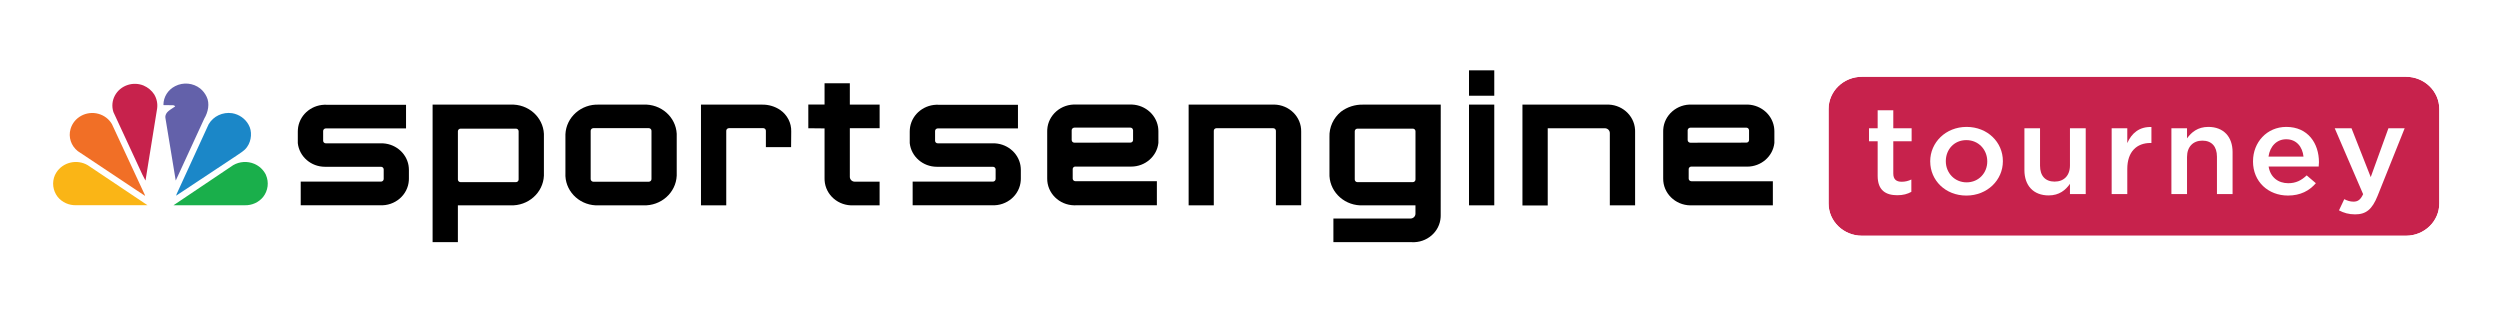 <svg width="320" height="40" viewBox="0 0 320 40" fill="none" xmlns="http://www.w3.org/2000/svg">
<rect width="320" height="40" fill="white"/>
<g clip-path="url(#clip0_2300_3750)">
<path d="M20.509 11.827C20.91 11.192 21.577 10.532 22.291 10.257C23.593 9.721 25.094 9.932 26.182 10.801C27.176 11.618 27.649 12.88 27.427 14.123C27.677 14.049 27.922 13.956 28.159 13.848C29.66 13.414 31.28 13.928 32.223 15.135C32.961 16.103 33.143 17.366 32.707 18.49C32.477 19.049 32.109 19.546 31.639 19.942L31.688 19.986C33.092 20.052 34.473 21.105 34.903 22.39C35.342 23.68 34.977 25.099 33.966 26.042C33.16 26.809 32.126 27.078 30.973 27.043H10.047C8.327 27.078 7 26.344 6.285 24.867C5.724 23.6 6 21.98 7.051 21.017C7.706 20.346 8.535 20.074 9.429 19.937C8.415 19.079 7.951 17.762 8.216 16.483C8.484 15.331 9.321 14.379 10.46 13.942C11.491 13.57 12.636 13.642 13.607 14.143L13.642 14.107C13.377 12.641 14.057 11.321 15.302 10.512C16.422 9.781 18.219 9.798 19.321 10.576C19.811 10.903 20.218 11.329 20.514 11.827" fill="white"/>
<path d="M26.439 12.366C26.883 13.241 26.627 14.387 26.151 15.171L22.52 23.061L22.491 23.094L21.172 15.091C21.067 14.327 21.924 13.997 22.417 13.626C22.394 13.513 22.26 13.518 22.178 13.466L20.953 13.455L20.919 13.416C20.919 12.413 21.497 11.494 22.417 11.027C23.451 10.493 24.715 10.611 25.624 11.326C25.972 11.61 26.248 11.964 26.436 12.363" fill="#6361AA"/>
<path d="M19.745 12.097C20.07 12.641 20.198 13.276 20.11 13.9L18.632 23.064C18.632 23.077 18.632 23.088 18.612 23.094L18.23 22.36L14.519 14.351C14.038 12.891 14.872 11.329 16.387 10.862C17.037 10.661 17.738 10.691 18.367 10.944C18.936 11.186 19.418 11.588 19.748 12.097" fill="#C7224C"/>
<path d="M31.81 15.955C32.308 16.777 32.197 18.02 31.642 18.785C31.297 19.321 30.728 19.585 30.252 19.94L22.562 25.035H22.542L22.63 24.791L26.706 15.908C27.304 14.874 28.503 14.31 29.714 14.489C30.608 14.64 31.383 15.182 31.813 15.955" fill="#1B87C8"/>
<path d="M14.339 15.911L18.58 25.038H18.512L9.959 19.346C9.093 18.661 8.726 17.547 9.031 16.508C9.455 15.025 11.041 14.154 12.579 14.563C13.331 14.764 13.964 15.248 14.339 15.905" fill="#F16F26"/>
<path d="M34.04 22.398C34.447 23.328 34.314 24.395 33.687 25.203C33.123 25.904 32.246 26.3 31.326 26.273H22.209L29.848 21.141C30.665 20.666 31.671 20.599 32.545 20.968C33.209 21.251 33.741 21.76 34.046 22.395" fill="#1AAF4B"/>
<path d="M7.037 22.398C6.624 23.325 6.758 24.397 7.384 25.203C7.951 25.901 8.828 26.297 9.748 26.267H18.879L11.229 21.144C9.845 20.333 8.045 20.759 7.205 22.093C7.142 22.192 7.088 22.294 7.04 22.398" fill="#FAB516"/>
<path d="M216.496 21.328H223.639C225.428 21.328 226.929 20.022 227.12 18.303V16.815C227.12 16.62 227.103 16.425 227.071 16.232C226.772 14.519 225.192 13.298 223.397 13.389H216.61C214.668 13.282 213.004 14.717 212.893 16.593C212.888 16.675 212.888 16.755 212.888 16.837V22.832C212.859 24.711 214.411 26.256 216.357 26.286C216.442 26.286 216.525 26.286 216.61 26.281H226.926V23.198H216.496C216.305 23.198 216.152 23.05 216.152 22.865V21.62C216.169 21.449 216.317 21.32 216.496 21.323V21.328ZM216.021 17.943V16.675C216.023 16.494 216.174 16.348 216.365 16.342H223.54C223.665 16.345 223.779 16.414 223.836 16.524C223.862 16.571 223.876 16.623 223.879 16.675V17.932C223.879 18.111 223.728 18.256 223.543 18.256L216.368 18.267C216.18 18.267 216.029 18.122 216.023 17.943H216.021Z" fill="black"/>
<path d="M184.418 13.392H174.46C173.441 13.37 172.444 13.691 171.641 14.299C170.667 15.105 170.125 16.296 170.171 17.533V22.145C170.071 24.337 171.832 26.19 174.102 26.286C174.221 26.292 174.341 26.292 174.458 26.286H181.179V27.351C181.182 27.692 180.9 27.969 180.547 27.972C180.547 27.972 180.544 27.972 180.541 27.972H170.675V30.997H180.686C182.626 31.107 184.289 29.677 184.403 27.804C184.409 27.719 184.409 27.634 184.409 27.549L184.415 13.394L184.418 13.392ZM181.182 22.981C181.182 23.162 181.031 23.308 180.846 23.314H173.745C173.558 23.311 173.409 23.162 173.409 22.981V16.799C173.409 16.617 173.56 16.472 173.745 16.466H180.846C181.034 16.469 181.182 16.617 181.182 16.799V22.981Z" fill="black"/>
<path d="M191.267 9V12.251H188.032V9H191.267ZM188.032 13.392H191.267V26.284H188.032V13.392Z" fill="black"/>
<path d="M206.058 26.284V17.038C206.061 16.697 205.779 16.42 205.425 16.417C205.423 16.417 205.417 16.417 205.414 16.417H198.109V26.303H194.873V13.392H205.571C207.513 13.285 209.177 14.72 209.288 16.596C209.293 16.678 209.293 16.758 209.293 16.84V26.284H206.058Z" fill="black"/>
<path d="M162.837 13.392H152.145V26.284H155.366V16.736C155.366 16.557 155.517 16.411 155.702 16.411H162.971C163.159 16.411 163.31 16.557 163.316 16.736V26.273H166.551V16.84C166.585 14.965 165.036 13.419 163.093 13.386C163.008 13.386 162.92 13.386 162.834 13.392H162.837Z" fill="black"/>
<path d="M65.33 13.392H55.373V30.994H58.609V26.284H65.33C67.6 26.38 69.52 24.68 69.62 22.489C69.625 22.373 69.625 22.258 69.62 22.145V17.533C69.736 15.358 68.005 13.504 65.752 13.392C65.612 13.383 65.473 13.383 65.33 13.392ZM66.384 22.981C66.384 23.162 66.233 23.308 66.048 23.314H58.947C58.76 23.311 58.611 23.162 58.611 22.981V16.799C58.611 16.617 58.762 16.472 58.947 16.466H66.048C66.236 16.469 66.384 16.617 66.384 16.799V22.981Z" fill="black"/>
<path d="M82.337 13.392H76.663C74.393 13.296 72.473 14.995 72.374 17.187C72.368 17.302 72.368 17.418 72.374 17.53V22.142C72.257 24.317 73.989 26.171 76.242 26.284C76.381 26.292 76.521 26.292 76.663 26.284H82.337C84.607 26.375 86.523 24.672 86.62 22.48C86.626 22.368 86.626 22.255 86.62 22.142V17.53C86.737 15.355 85.005 13.502 82.752 13.389C82.616 13.383 82.476 13.381 82.34 13.389L82.337 13.392ZM83.39 22.929C83.388 23.11 83.237 23.256 83.046 23.262H75.951C75.763 23.259 75.612 23.113 75.606 22.929V16.736C75.609 16.554 75.76 16.409 75.951 16.403H83.046C83.234 16.406 83.385 16.552 83.39 16.736V22.929Z" fill="black"/>
<path d="M103.464 16.409V13.383H105.543V10.658H108.779V13.386H112.592V16.411H108.779V22.634C108.776 22.976 109.058 23.253 109.411 23.256C109.414 23.256 109.419 23.256 109.422 23.256H112.589V26.281H109.266C107.326 26.391 105.663 24.961 105.549 23.088C105.543 23.003 105.543 22.918 105.543 22.832V16.436L103.464 16.414V16.409Z" fill="black"/>
<path d="M101.277 16.84C101.311 15.743 100.775 14.704 99.85 14.066C99.175 13.614 98.374 13.381 97.554 13.392H89.725V26.284H92.96V16.736C92.963 16.554 93.114 16.409 93.305 16.403H97.714C97.893 16.414 98.033 16.56 98.033 16.736V18.834H101.26L101.277 16.84Z" fill="black"/>
<path d="M137.651 21.323H144.794C146.582 21.323 148.083 20.017 148.274 18.298V16.81C148.274 16.615 148.257 16.42 148.226 16.227C147.927 14.514 146.346 13.293 144.552 13.384H137.764C135.822 13.276 134.159 14.712 134.048 16.587C134.042 16.67 134.042 16.75 134.042 16.832V22.827C134.013 24.705 135.566 26.251 137.511 26.281C137.596 26.281 137.679 26.281 137.764 26.276H148.08V23.193H137.651C137.46 23.193 137.306 23.044 137.306 22.86V21.614C137.323 21.444 137.471 21.315 137.651 21.317V21.323ZM137.175 17.938V16.67C137.178 16.488 137.329 16.343 137.519 16.337H144.694C144.819 16.34 144.933 16.409 144.99 16.519C145.016 16.565 145.03 16.618 145.033 16.67V17.927C145.033 18.105 144.882 18.251 144.697 18.251L137.522 18.262C137.334 18.262 137.183 18.116 137.178 17.938H137.175Z" fill="black"/>
<path d="M52.294 21.183C52.004 19.508 50.477 18.295 48.717 18.345H41.699C41.514 18.345 41.363 18.199 41.363 18.02V16.769C41.363 16.587 41.514 16.442 41.699 16.436H51.972V13.411H41.841C40.044 13.318 38.463 14.541 38.167 16.255C38.136 16.447 38.121 16.642 38.119 16.835V18.323C38.307 20.041 39.805 21.345 41.593 21.348H48.768C48.956 21.348 49.107 21.493 49.113 21.672V22.915C49.11 23.096 48.959 23.242 48.768 23.248H38.492V26.273H48.617C50.557 26.383 52.22 24.953 52.334 23.08C52.34 22.995 52.34 22.91 52.34 22.824V21.76C52.34 21.565 52.322 21.369 52.291 21.177L52.294 21.183Z" fill="black"/>
<path d="M130.621 21.183C130.331 19.508 128.804 18.295 127.044 18.345H120.026C119.841 18.345 119.69 18.199 119.69 18.02V16.769C119.69 16.587 119.841 16.442 120.026 16.436H130.299V13.411H120.168C118.371 13.318 116.79 14.541 116.494 16.255C116.463 16.447 116.449 16.642 116.446 16.835V18.323C116.634 20.041 118.132 21.345 119.921 21.348H127.095C127.283 21.348 127.434 21.493 127.44 21.672V22.915C127.437 23.096 127.286 23.242 127.095 23.248H116.819V26.273H126.944C128.884 26.383 130.547 24.953 130.661 23.08C130.667 22.995 130.667 22.91 130.667 22.824V21.76C130.667 21.565 130.65 21.369 130.618 21.177L130.621 21.183Z" fill="black"/>
<path d="M307.957 9.825H238.33C235.971 9.825 234.058 11.672 234.058 13.95V26.05C234.058 28.328 235.971 30.175 238.33 30.175H307.957C310.316 30.175 312.229 28.328 312.229 26.05V13.95C312.229 11.672 310.316 9.825 307.957 9.825Z" fill="#C7224C"/>
<path d="M307.957 9.825C310.315 9.825 312.229 11.673 312.229 13.95V26.05C312.229 28.327 310.315 30.175 307.957 30.175H238.33C235.972 30.175 234.058 28.327 234.058 26.05V13.95C234.058 11.673 235.972 9.825 238.33 9.825H307.957ZM307.957 9H238.33C235.502 9 233.204 11.219 233.204 13.95V26.05C233.204 28.781 235.502 31 238.33 31H307.957C310.785 31 313.083 28.781 313.083 26.05V13.95C313.083 11.219 310.785 9 307.957 9Z" fill="white"/>
<path d="M240.341 22.514V18.081H239.233V16.422H240.341V14.11H242.341V16.422H244.688V18.081H242.341V22.211C242.341 22.962 242.737 23.264 243.415 23.264C243.862 23.264 244.258 23.168 244.653 22.978V24.557C244.158 24.829 243.614 24.989 242.853 24.989C241.384 24.989 240.341 24.367 240.341 22.516V22.514Z" fill="white"/>
<path d="M247.066 20.679V20.646C247.066 18.237 249.048 16.244 251.726 16.244C254.403 16.244 256.368 18.204 256.368 20.613V20.646C256.368 23.039 254.386 25.033 251.694 25.033C249.003 25.033 247.069 23.072 247.069 20.679H247.066ZM254.369 20.679V20.646C254.369 19.164 253.261 17.935 251.691 17.935C250.122 17.935 249.065 19.148 249.065 20.613V20.646C249.065 22.115 250.173 23.341 251.726 23.341C253.278 23.341 254.369 22.129 254.369 20.677V20.679Z" fill="white"/>
<path d="M259.125 21.779V16.42H261.124V21.205C261.124 22.514 261.802 23.245 262.99 23.245C264.178 23.245 264.955 22.481 264.955 21.172V16.42H266.972V24.84H264.955V23.531C264.394 24.329 263.585 25.013 262.23 25.013C260.264 25.013 259.125 23.737 259.125 21.777V21.779Z" fill="white"/>
<path d="M270.292 16.42H272.292V18.317C272.836 17.058 273.844 16.197 275.382 16.26V18.301H275.265C273.514 18.301 272.292 19.401 272.292 21.634V24.84H270.292V16.42Z" fill="white"/>
<path d="M277.94 16.42H279.939V17.712C280.5 16.931 281.309 16.244 282.665 16.244C284.63 16.244 285.77 17.52 285.77 19.467V24.843H283.77V20.058C283.77 18.749 283.092 18.001 281.905 18.001C280.717 18.001 279.939 18.782 279.939 20.091V24.843H277.94V16.422V16.42Z" fill="white"/>
<path d="M288.387 20.663V20.63C288.387 18.221 290.156 16.244 292.648 16.244C295.422 16.244 296.826 18.35 296.826 20.773C296.826 20.949 296.809 21.125 296.792 21.315H290.384C290.597 22.687 291.606 23.451 292.896 23.451C293.87 23.451 294.565 23.099 295.257 22.448L296.43 23.451C295.604 24.408 294.465 25.03 292.862 25.03C290.335 25.03 288.384 23.259 288.384 20.66L288.387 20.663ZM294.847 20.041C294.716 18.798 293.955 17.825 292.634 17.825C291.412 17.825 290.552 18.735 290.369 20.041H294.847Z" fill="white"/>
<path d="M305.715 16.419H307.797L304.328 25.079C303.633 26.801 302.858 27.439 301.454 27.439C300.628 27.439 300.002 27.246 299.389 26.927L300.067 25.492C300.432 25.684 300.828 25.811 301.241 25.811C301.802 25.811 302.149 25.572 302.479 24.854L298.845 16.417H300.993L303.454 22.67L305.718 16.417L305.715 16.419Z" fill="white"/>
</g>
<defs>
<clipPath id="clip0_2300_3750">
<rect width="307.083" height="22" fill="white" transform="translate(6 9)"/>
</clipPath>
</defs>
</svg>
